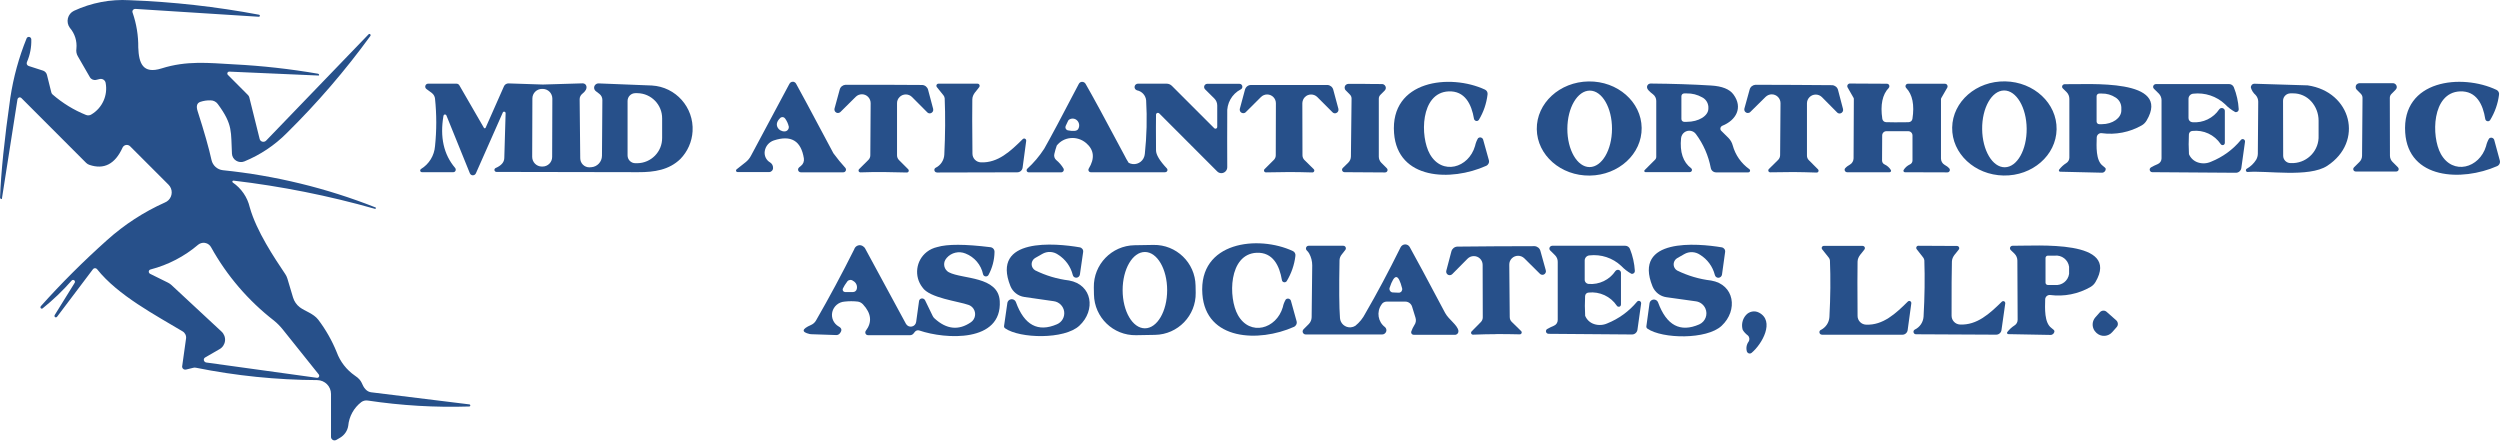 <svg width="358" height="64" viewBox="0 0 358 64" fill="none" xmlns="http://www.w3.org/2000/svg">
<g clip-path="url(#clip0_7264_1986)">
<path d="M5.812 43.884C8.803 40.537 11.991 37.368 15.337 34.378C17.803 32.165 20.597 30.347 23.615 28.997C24.412 28.678 24.797 27.768 24.478 26.972C24.403 26.775 24.281 26.606 24.14 26.456L18.637 20.953C18.375 20.69 17.953 20.681 17.681 20.953C17.625 21.009 17.569 21.084 17.541 21.159C16.472 23.503 14.887 24.319 12.797 23.606C12.628 23.55 12.469 23.456 12.337 23.325L3.066 14.044C2.944 13.912 2.737 13.903 2.606 14.034C2.55 14.081 2.522 14.156 2.503 14.222L0.272 28.462C0.272 28.462 0.244 28.509 0.216 28.509C0.159 28.509 0.103 28.481 0.066 28.434C0.028 28.387 0.009 28.331 0.009 28.275C0.141 24.703 0.628 19.931 1.481 13.978C1.922 11.072 2.7 8.231 3.806 5.503C3.862 5.353 4.022 5.259 4.181 5.287C4.341 5.316 4.462 5.447 4.481 5.616C4.519 6.741 4.303 7.866 3.853 8.897C3.806 9 3.816 9.122 3.853 9.225C3.9 9.328 3.994 9.412 4.106 9.45L6.169 10.116C6.441 10.209 6.647 10.434 6.722 10.716L7.35 13.237C7.378 13.35 7.444 13.453 7.528 13.528C8.953 14.765 10.566 15.759 12.319 16.462C12.581 16.566 12.872 16.537 13.106 16.378C14.653 15.45 15.459 13.659 15.131 11.887C15.075 11.512 14.719 11.25 14.344 11.306C14.325 11.306 14.297 11.306 14.278 11.316L13.781 11.437C13.425 11.522 13.059 11.372 12.872 11.053L11.137 8.044C10.95 7.725 10.884 7.341 10.941 6.975C11.053 5.887 10.716 4.809 10.003 3.984C9.712 3.591 9.609 3.094 9.722 2.625C9.834 2.156 10.153 1.753 10.594 1.547C13.078 0.394 15.816 -0.131 18.544 0.028C24.778 0.262 30.975 0.956 37.106 2.109C37.181 2.128 37.228 2.194 37.218 2.269H37.209C37.2 2.353 37.134 2.409 37.059 2.4L19.387 1.275C19.247 1.275 19.115 1.331 19.031 1.444C18.947 1.556 18.937 1.697 18.994 1.828C19.547 3.431 19.819 5.109 19.8 6.806C19.884 9.028 20.428 10.65 23.137 9.797C26.737 8.662 29.822 9.009 33.525 9.216C37.547 9.422 41.559 9.872 45.534 10.556C45.637 10.575 45.712 10.669 45.693 10.772C45.693 10.772 45.665 10.819 45.647 10.819L32.822 10.256C32.672 10.256 32.55 10.378 32.55 10.528C32.55 10.594 32.578 10.669 32.625 10.716L35.512 13.612C35.606 13.706 35.672 13.819 35.7 13.941L37.181 19.894C37.228 20.09 37.378 20.24 37.565 20.287C37.762 20.334 37.968 20.287 38.109 20.137L52.781 4.912C52.846 4.847 52.959 4.837 53.025 4.912C53.081 4.969 53.09 5.062 53.053 5.128C49.443 10.097 45.431 14.756 41.053 19.069C39.318 20.812 37.256 22.19 34.978 23.119C34.593 23.268 34.162 23.231 33.806 23.006C33.459 22.79 33.234 22.415 33.215 22.003C33.037 18.919 33.412 17.897 31.181 14.887C30.947 14.569 30.572 14.372 30.169 14.372C29.662 14.353 29.165 14.428 28.687 14.587C28.19 14.756 28.069 15.206 28.303 15.928C29.25 18.872 29.915 21.206 30.29 22.922C30.468 23.709 31.125 24.29 31.922 24.375C39.412 25.143 46.762 26.934 53.765 29.7C53.821 29.718 53.849 29.775 53.831 29.831H53.821C53.803 29.897 53.746 29.925 53.69 29.906C47.062 28.022 40.284 26.672 33.44 25.865C33.356 25.856 33.281 25.912 33.272 25.997C33.272 26.053 33.29 26.109 33.337 26.137C34.556 26.972 35.428 28.237 35.765 29.681C36.731 33.131 39.309 36.947 40.856 39.262C40.987 39.459 41.09 39.675 41.156 39.9L41.962 42.6C42.131 43.162 42.468 43.65 42.937 44.006C43.668 44.559 44.878 44.887 45.572 45.778C46.65 47.203 47.54 48.768 48.215 50.428C48.712 51.787 49.621 52.959 50.812 53.784C52.012 54.571 51.703 55.078 52.359 55.762C52.565 55.987 52.846 56.137 53.146 56.175L67.228 57.909C67.293 57.918 67.349 57.974 67.349 58.05C67.349 58.143 67.284 58.209 67.199 58.209C62.334 58.368 57.468 58.078 52.65 57.356C52.331 57.309 52.012 57.384 51.749 57.571C50.671 58.396 49.987 59.634 49.865 60.984C49.753 61.696 49.321 62.315 48.703 62.681L48.159 62.999C47.915 63.14 47.606 63.056 47.465 62.812C47.418 62.737 47.4 62.643 47.4 62.559V56.418C47.4 55.331 46.528 54.45 45.44 54.431C39.6 54.403 33.778 53.812 28.059 52.659C27.928 52.631 27.797 52.631 27.675 52.668L26.634 52.921C26.39 52.978 26.147 52.837 26.09 52.593C26.081 52.537 26.072 52.481 26.09 52.425L26.643 48.468C26.7 48.065 26.503 47.662 26.156 47.456C22.294 45.14 16.894 42.309 13.903 38.55C13.828 38.456 13.725 38.4 13.603 38.4C13.491 38.4 13.378 38.456 13.312 38.55L8.175 45.356C8.1 45.45 7.978 45.468 7.875 45.412C7.791 45.337 7.781 45.206 7.837 45.112L10.706 40.481C10.772 40.35 10.725 40.181 10.594 40.115C10.491 40.068 10.369 40.078 10.284 40.153C9 41.615 7.603 42.956 6.084 44.175C5.991 44.231 5.869 44.193 5.812 44.1C5.775 44.034 5.784 43.95 5.831 43.884H5.812ZM45.393 54.103C45.553 54.121 45.693 54.009 45.712 53.849C45.712 53.775 45.703 53.7 45.656 53.634L40.481 47.165C40.115 46.706 39.693 46.284 39.234 45.909C35.559 43.059 32.493 39.487 30.234 35.418C29.915 34.818 29.175 34.593 28.575 34.912C28.509 34.95 28.444 34.987 28.387 35.034C26.409 36.722 24.075 37.931 21.562 38.587C21.384 38.625 21.272 38.793 21.309 38.971C21.328 39.075 21.394 39.159 21.487 39.206L24.065 40.481C24.234 40.565 24.393 40.678 24.534 40.8L31.725 47.484C32.09 47.822 32.278 48.318 32.222 48.815C32.165 49.312 31.875 49.753 31.444 49.996L29.381 51.187C29.24 51.262 29.156 51.431 29.194 51.59C29.231 51.749 29.362 51.881 29.522 51.909L45.393 54.103Z" fill="#27508A"/>
<path d="M120.758 24.675H114.674C114.458 24.675 114.28 24.497 114.28 24.281C114.28 24.159 114.336 24.047 114.43 23.972L114.693 23.756C115.021 23.503 115.18 23.09 115.115 22.678C114.711 20.156 113.277 19.303 110.812 20.109C110.137 20.334 109.64 20.906 109.518 21.609C109.396 22.275 109.715 22.95 110.305 23.278C110.558 23.447 110.708 23.728 110.699 24.028C110.727 24.337 110.493 24.609 110.183 24.637C110.165 24.637 110.155 24.637 110.137 24.637H105.618C105.496 24.637 105.402 24.544 105.393 24.431C105.393 24.365 105.421 24.3 105.477 24.253L106.78 23.222C107.099 22.968 107.362 22.65 107.549 22.284L113.052 11.991C113.193 11.728 113.512 11.625 113.774 11.765C113.868 11.812 113.943 11.887 113.99 11.972C114.336 12.572 116.127 15.9 119.343 21.947C119.886 22.687 120.458 23.39 121.077 24.065C121.199 24.234 121.161 24.478 120.993 24.6C120.927 24.647 120.843 24.675 120.758 24.675ZM112.949 18.112C112.855 17.7 112.677 17.316 112.433 16.978C112.293 16.762 112.012 16.706 111.796 16.837C111.768 16.856 111.74 16.875 111.721 16.903C111.252 17.362 111.13 17.803 111.346 18.234C111.543 18.609 111.937 18.834 112.358 18.816C112.687 18.816 112.958 18.544 112.958 18.206C112.958 18.169 112.958 18.14 112.958 18.103L112.949 18.112Z" fill="#27508A"/>
<path d="M166.855 24.665H156.196C156.008 24.665 155.858 24.515 155.858 24.328C155.858 24.262 155.877 24.197 155.905 24.15C156.805 22.678 156.674 21.45 155.521 20.475C154.911 19.959 154.114 19.697 153.317 19.772C152.53 19.837 151.817 20.222 151.33 20.84C151.189 21.234 151.077 21.637 150.983 22.04C150.899 22.359 151.002 22.697 151.246 22.912C151.667 23.259 152.033 23.681 152.305 24.15C152.389 24.328 152.314 24.553 152.136 24.637C152.089 24.665 152.033 24.675 151.977 24.675H147.299C147.186 24.675 147.083 24.609 147.036 24.506C146.989 24.403 147.008 24.281 147.083 24.187C148.021 23.334 148.846 22.359 149.53 21.3C150.449 19.687 152.099 16.594 154.489 12.009C154.583 11.831 154.761 11.719 154.958 11.719C155.155 11.719 155.342 11.822 155.446 11.991C156.383 13.612 158.239 17.015 161.005 22.219C161.183 22.594 161.399 22.959 161.624 23.315C162.392 23.728 163.349 23.437 163.752 22.669C163.855 22.472 163.92 22.256 163.939 22.04C164.211 19.491 164.277 16.922 164.127 14.362C164.052 13.65 163.527 13.078 162.824 12.937C162.561 12.862 162.411 12.591 162.486 12.337C162.542 12.131 162.739 11.981 162.955 11.981H167.052C167.342 11.981 167.614 12.094 167.82 12.3L173.877 18.356C173.98 18.459 174.139 18.45 174.233 18.356C174.28 18.309 174.308 18.244 174.308 18.169V15.103C174.308 14.737 174.167 14.39 173.914 14.128L172.555 12.778C172.377 12.6 172.386 12.3 172.564 12.131C172.649 12.047 172.761 12 172.883 12H177.495C177.73 12 177.917 12.197 177.908 12.431C177.908 12.591 177.814 12.731 177.683 12.797C176.398 13.453 175.639 14.822 175.742 16.256C175.733 18.909 175.723 21.478 175.742 23.944C175.742 24.412 175.367 24.787 174.908 24.797C174.683 24.797 174.458 24.712 174.299 24.544L166.002 16.237C165.889 16.134 165.72 16.134 165.617 16.237C165.57 16.284 165.542 16.35 165.542 16.416C165.524 17.212 165.524 18.909 165.542 21.525C165.542 22.162 166.067 23.025 167.099 24.122C167.22 24.253 167.211 24.45 167.08 24.572C167.024 24.628 166.949 24.656 166.864 24.656L166.855 24.665ZM154.386 18.497C154.639 18.094 154.574 17.569 154.236 17.241C153.899 16.912 153.374 16.894 153.017 17.194C152.999 17.203 152.858 17.484 152.605 18.037C152.502 18.262 152.605 18.534 152.83 18.637C152.858 18.656 152.896 18.666 152.924 18.666C153.721 18.825 154.208 18.769 154.386 18.497Z" fill="#27508A"/>
<path d="M211.77 17.166C211.648 17.344 211.414 17.381 211.236 17.259C211.151 17.203 211.095 17.109 211.076 17.015C210.729 14.925 209.773 12.975 207.42 13.087C203.379 13.294 203.342 19.584 204.758 22.069C206.501 25.143 210.308 24.075 211.226 20.906C211.311 20.512 211.451 20.137 211.658 19.791C211.845 19.622 212.126 19.64 212.295 19.828C212.342 19.875 212.37 19.941 212.389 20.006L213.204 22.931C213.298 23.259 213.139 23.606 212.82 23.747C207.795 26.006 200.136 25.762 199.63 19.069C199.048 11.475 207.664 10.509 212.651 12.834C212.914 12.956 213.064 13.237 213.017 13.528C212.867 14.812 212.445 16.059 211.77 17.166Z" fill="#27508A"/>
<path d="M71.999 16.116L68.146 24.825C68.043 25.059 67.762 25.172 67.528 25.069C67.415 25.022 67.331 24.928 67.284 24.815L63.928 16.537C63.89 16.444 63.796 16.387 63.693 16.397C63.599 16.397 63.524 16.481 63.506 16.575C62.981 19.631 63.534 22.125 65.174 24.047C65.268 24.159 65.287 24.319 65.231 24.45C65.174 24.581 65.043 24.665 64.893 24.656H60.421C60.29 24.656 60.168 24.562 60.168 24.422C60.168 24.337 60.206 24.253 60.281 24.206C61.443 23.503 62.193 22.275 62.296 20.925C62.531 18.666 62.531 16.397 62.296 14.137C62.268 13.819 62.099 13.519 61.846 13.322L61.059 12.741C60.871 12.6 60.834 12.337 60.974 12.15C61.05 12.047 61.181 11.981 61.312 11.981H65.362C65.54 11.981 65.699 12.075 65.784 12.225L69.299 18.309C69.346 18.375 69.431 18.394 69.496 18.347C69.515 18.328 69.534 18.309 69.543 18.291L72.168 12.356C72.281 12.094 72.552 11.934 72.834 11.944L77.671 12.103H77.802L83.446 11.934C83.699 11.934 83.915 12.094 83.971 12.337C84.055 12.694 83.859 13.059 83.38 13.434C83.146 13.622 83.005 13.903 83.005 14.203L83.09 22.659C83.09 23.381 83.68 23.972 84.412 23.962C84.487 23.962 84.562 23.962 84.637 23.944H84.684C85.537 23.878 86.193 23.165 86.202 22.312L86.259 14.316C86.259 13.969 86.099 13.64 85.818 13.434L85.331 13.059C85.059 12.853 84.993 12.469 85.199 12.197C85.321 12.028 85.527 11.934 85.734 11.944C86.409 11.981 88.949 12.084 93.346 12.244C96.768 12.441 99.374 15.375 99.177 18.797C99.093 20.287 98.465 21.703 97.424 22.772C95.812 24.328 93.721 24.665 91.387 24.656C78.234 24.637 71.465 24.628 71.099 24.619C70.94 24.619 70.809 24.497 70.799 24.337C70.799 24.215 70.874 24.103 70.987 24.056C71.784 23.709 72.196 23.24 72.215 22.64C72.346 18.487 72.412 16.34 72.403 16.2C72.403 16.097 72.328 16.012 72.224 15.994C72.131 15.975 72.028 16.022 71.999 16.116ZM79.096 14.119C79.096 13.359 78.487 12.741 77.727 12.731H77.615C76.856 12.731 76.237 13.341 76.237 14.1L76.209 22.462C76.209 23.222 76.818 23.84 77.577 23.85H77.69C78.449 23.85 79.068 23.24 79.068 22.481L79.096 14.119ZM89.868 14.456V22.256C89.868 22.875 90.365 23.372 90.984 23.372H91.274C93.252 23.343 94.837 21.722 94.818 19.744V16.969C94.837 14.991 93.252 13.369 91.274 13.341H90.984C90.365 13.341 89.868 13.837 89.868 14.456Z" fill="#27508A"/>
<path d="M134.155 24.694C133.958 24.694 133.799 24.534 133.799 24.337C133.799 24.206 133.864 24.093 133.977 24.028C134.699 23.681 135.177 22.959 135.224 22.162C135.364 19.294 135.383 16.603 135.28 14.091C135.271 13.931 135.205 13.781 135.111 13.659L134.155 12.469C134.052 12.337 134.071 12.15 134.202 12.047C134.258 12 134.324 11.981 134.389 11.981H139.949C140.127 11.962 140.277 12.094 140.286 12.272C140.286 12.337 140.268 12.412 140.23 12.469C139.864 13.012 139.255 13.453 139.236 14.222C139.208 15.544 139.218 18.131 139.255 22.003C139.255 22.678 139.789 23.222 140.464 23.25C142.911 23.353 144.711 21.647 146.455 19.922C146.567 19.809 146.755 19.8 146.867 19.922C146.933 19.987 146.971 20.081 146.952 20.175L146.436 24.018C146.38 24.393 146.061 24.675 145.677 24.675L134.155 24.703V24.694Z" fill="#27508A"/>
<path d="M195.505 12.019C196.892 12.019 197.698 12.028 197.923 12.037C198.223 12.047 198.458 12.3 198.448 12.6C198.448 12.741 198.383 12.872 198.289 12.966L197.67 13.584C197.52 13.734 197.445 13.931 197.445 14.137V22.425C197.445 22.762 197.576 23.081 197.811 23.315L198.589 24.093C198.73 24.225 198.739 24.44 198.608 24.581C198.542 24.656 198.439 24.694 198.336 24.694L195.439 24.675L192.533 24.656C192.345 24.656 192.186 24.506 192.176 24.319C192.176 24.225 192.214 24.122 192.289 24.056L193.076 23.287C193.311 23.053 193.451 22.734 193.451 22.406L193.545 14.119C193.545 13.912 193.47 13.706 193.32 13.556L192.711 12.937C192.495 12.722 192.495 12.384 192.711 12.169C192.814 12.066 192.945 12.009 193.086 12.009H195.505V12.019Z" fill="#27508A"/>
<path d="M235.085 18.309C235.132 22.031 231.804 25.087 227.661 25.143C223.517 25.2 220.114 22.219 220.067 18.497C220.02 14.775 223.348 11.719 227.492 11.662C231.635 11.606 235.039 14.587 235.085 18.309ZM227.661 12.975C225.898 12.975 224.454 15.412 224.445 18.441C224.436 21.469 225.861 23.925 227.623 23.925C229.386 23.925 230.829 21.487 230.839 18.459C230.848 15.431 229.423 12.975 227.661 12.975Z" fill="#27508A"/>
<path d="M246.485 18.731L247.517 19.753C247.807 20.053 248.023 20.419 248.126 20.822C248.501 22.2 249.345 23.4 250.507 24.225C250.62 24.309 250.648 24.459 250.563 24.581C250.517 24.647 250.442 24.684 250.357 24.684H245.745C245.37 24.684 245.051 24.422 244.985 24.056C244.648 22.294 243.926 20.634 242.857 19.2C242.473 18.675 241.732 18.562 241.207 18.947C240.935 19.144 240.767 19.453 240.729 19.781C240.532 21.778 241.01 23.222 242.173 24.093C242.304 24.197 242.332 24.393 242.229 24.525C242.173 24.6 242.079 24.647 241.985 24.647H235.629C235.535 24.647 235.46 24.572 235.46 24.478C235.46 24.44 235.479 24.403 235.507 24.365L236.998 22.875C237.11 22.772 237.176 22.622 237.176 22.462V14.437C237.176 14.072 236.998 13.725 236.707 13.5C236.192 13.116 235.91 12.806 235.864 12.591C235.798 12.319 235.957 12.047 236.229 11.981C236.267 11.972 236.314 11.962 236.36 11.962C239.557 11.991 242.435 12.084 245.004 12.244C246.607 12.337 247.685 12.769 248.238 13.537C249.626 15.431 248.595 17.222 246.635 18.009C246.41 18.103 246.298 18.356 246.382 18.581C246.401 18.637 246.438 18.684 246.485 18.731ZM240.776 13.781V17.044C240.776 17.269 240.954 17.447 241.179 17.447H241.545C243.251 17.447 244.639 16.594 244.639 15.553V15.272C244.592 14.7 244.254 14.184 243.738 13.931C243.073 13.556 242.314 13.359 241.545 13.378H241.179C240.954 13.378 240.776 13.556 240.776 13.781Z" fill="#27508A"/>
<path d="M271.704 17.512C272.538 17.512 273.082 17.512 273.335 17.494C273.598 17.484 273.813 17.287 273.86 17.025C274.169 15.019 273.869 13.537 272.96 12.591C272.829 12.45 272.829 12.225 272.979 12.084C273.044 12.019 273.138 11.991 273.223 11.991H278.519C278.726 11.991 278.894 12.159 278.894 12.366C278.894 12.431 278.876 12.497 278.848 12.553L277.994 14.034C277.994 14.034 277.948 14.128 277.948 14.184V22.697C277.948 23.062 278.135 23.409 278.454 23.597C278.726 23.737 278.969 23.925 279.166 24.15C279.269 24.309 279.223 24.525 279.063 24.628C279.007 24.665 278.941 24.684 278.866 24.684L272.782 24.665C272.707 24.665 272.632 24.619 272.594 24.553C272.557 24.487 272.557 24.403 272.604 24.337C272.81 24 273.119 23.728 273.476 23.559C273.71 23.465 273.869 23.24 273.869 22.987V19.397C273.869 19.059 273.598 18.787 273.26 18.787C273.101 18.787 272.576 18.787 271.695 18.787H270.129C269.791 18.787 269.529 19.059 269.529 19.397L269.51 22.987C269.51 23.24 269.66 23.465 269.895 23.559C270.251 23.728 270.56 24 270.766 24.337C270.813 24.403 270.813 24.487 270.776 24.553C270.738 24.619 270.663 24.665 270.588 24.665H264.504C264.316 24.665 264.157 24.506 264.148 24.319C264.148 24.253 264.166 24.178 264.204 24.122C264.401 23.897 264.645 23.709 264.916 23.569C265.235 23.381 265.423 23.044 265.432 22.678L265.47 14.165C265.47 14.109 265.46 14.062 265.432 14.015L264.579 12.525C264.476 12.347 264.532 12.112 264.72 12.009C264.776 11.972 264.851 11.953 264.916 11.962L270.213 11.991C270.41 11.991 270.57 12.159 270.56 12.356C270.56 12.441 270.523 12.525 270.466 12.591C269.557 13.537 269.248 15.019 269.548 17.025C269.595 17.287 269.81 17.484 270.073 17.494C270.316 17.503 270.86 17.512 271.695 17.522L271.704 17.512Z" fill="#27508A"/>
<path d="M279.551 18.262C279.616 14.54 283.019 11.578 287.144 11.653C291.269 11.728 294.569 14.803 294.504 18.525C294.438 22.247 291.035 25.209 286.91 25.134C282.785 25.059 279.485 21.984 279.551 18.262ZM286.976 12.956C285.213 12.975 283.816 15.45 283.844 18.487C283.873 21.525 285.326 23.972 287.088 23.953C288.851 23.934 290.247 21.459 290.219 18.422C290.191 15.384 288.738 12.937 286.976 12.956Z" fill="#27508A"/>
<path d="M300.991 24.731L295.019 24.59C294.916 24.59 294.832 24.506 294.832 24.403C294.832 24.365 294.841 24.319 294.869 24.29C295.151 23.925 295.488 23.606 295.882 23.362C296.163 23.194 296.332 22.893 296.332 22.565V14.156C296.332 13.79 296.191 13.444 295.929 13.181L295.394 12.656C295.291 12.562 295.263 12.403 295.319 12.281C295.376 12.15 295.507 12.066 295.647 12.056C299.097 12.112 311.013 11.175 307.394 17.259C307.225 17.55 306.991 17.784 306.7 17.953C304.957 18.947 302.932 19.34 300.944 19.069C300.766 19.05 300.597 19.106 300.466 19.228C300.335 19.34 300.26 19.509 300.25 19.678C300.213 20.944 300.101 22.987 301.113 23.737C301.394 23.944 301.535 24.093 301.544 24.187C301.544 24.478 301.319 24.722 301.019 24.731C301.01 24.731 301 24.731 300.991 24.731ZM300.232 13.781V17.4C300.232 17.616 300.401 17.784 300.616 17.784H300.972C302.519 17.784 303.775 16.903 303.775 15.816V15.366C303.747 14.794 303.438 14.269 302.96 13.969C302.369 13.584 301.685 13.378 300.972 13.397H300.616C300.401 13.397 300.232 13.566 300.232 13.781Z" fill="#27508A"/>
<path d="M307.985 23.99C308.313 23.803 308.65 23.634 308.997 23.494C309.325 23.353 309.532 23.034 309.532 22.678V14.344C309.532 13.997 309.391 13.659 309.147 13.406L308.444 12.712C308.285 12.562 308.285 12.309 308.444 12.159C308.519 12.084 308.622 12.037 308.735 12.037H319.207C319.497 12.037 319.769 12.216 319.882 12.487C320.285 13.491 320.519 14.55 320.585 15.628C320.603 15.853 320.435 16.041 320.21 16.059C320.172 16.059 320.125 16.059 320.088 16.05C319.544 15.75 319.047 15.366 318.616 14.915C317.397 13.772 315.738 13.228 314.078 13.415C313.694 13.444 313.394 13.762 313.394 14.147V16.912C313.394 17.222 313.628 17.475 313.938 17.503C315.466 17.634 316.947 16.922 317.8 15.647C317.941 15.45 318.222 15.403 318.419 15.553C318.541 15.637 318.607 15.778 318.597 15.919V20.456C318.597 20.634 318.466 20.784 318.288 20.784C318.175 20.784 318.063 20.728 318.007 20.634C317.107 19.294 315.55 18.572 313.947 18.75C313.675 18.759 313.46 18.984 313.45 19.256C313.403 20.194 313.403 21.14 313.46 22.078C313.694 22.64 314.163 23.072 314.735 23.259C315.353 23.465 316.028 23.428 316.628 23.156C318.288 22.49 319.76 21.422 320.894 20.044C320.988 19.922 321.147 19.884 321.278 19.941C321.419 19.997 321.503 20.147 321.485 20.297L320.96 24.056C320.903 24.45 320.575 24.74 320.182 24.74L308.2 24.656C307.994 24.656 307.835 24.487 307.835 24.29C307.835 24.169 307.891 24.065 307.994 23.99H307.985Z" fill="#27508A"/>
<path d="M321.878 24.628C321.766 24.637 321.663 24.572 321.625 24.468C321.588 24.356 321.625 24.234 321.728 24.169C322.282 23.859 322.741 23.419 323.078 22.884C323.228 22.622 323.313 22.331 323.322 22.031L323.378 14.559C323.378 14.203 323.238 13.856 322.994 13.594C322.675 13.322 322.45 12.966 322.328 12.562C322.31 12.412 322.357 12.272 322.45 12.159C322.553 12.047 322.694 11.991 322.844 11.991C327.916 12.14 330.456 12.216 330.466 12.225C336.719 13.144 338.556 20.278 333.26 23.747C330.625 25.462 324.578 24.393 321.878 24.628ZM326.932 14.428L326.95 22.303C326.95 22.884 327.419 23.353 328 23.353C328 23.353 328 23.353 328.01 23.353H328.441C330.513 23.24 332.116 21.487 332.022 19.416V17.278C332.022 16.256 331.647 15.262 330.953 14.503C330.297 13.781 329.369 13.369 328.403 13.369H327.972C327.4 13.387 326.932 13.856 326.932 14.428Z" fill="#27508A"/>
<path d="M340.244 24.562H337.338C337.15 24.562 336.991 24.412 336.981 24.225C336.981 24.131 337.019 24.028 337.094 23.962L337.881 23.184C338.116 22.95 338.247 22.631 338.247 22.303L338.313 14.015C338.313 13.809 338.238 13.612 338.097 13.462L337.478 12.834C337.272 12.619 337.281 12.272 337.497 12.066C337.6 11.972 337.722 11.915 337.863 11.915C338.078 11.915 338.885 11.915 340.272 11.915C341.66 11.915 342.466 11.915 342.691 11.915C342.991 11.925 343.225 12.178 343.216 12.478C343.216 12.619 343.15 12.75 343.056 12.844L342.447 13.462C342.297 13.612 342.222 13.809 342.222 14.015L342.241 22.303C342.241 22.64 342.381 22.959 342.616 23.194L343.394 23.972C343.525 24.112 343.525 24.328 343.394 24.459C343.328 24.525 343.234 24.562 343.141 24.562H340.244Z" fill="#27508A"/>
<path d="M356.584 17.203C356.462 17.381 356.219 17.419 356.05 17.297C355.966 17.241 355.909 17.147 355.891 17.044C355.563 14.953 354.625 12.994 352.272 13.087C348.222 13.256 348.138 19.547 349.525 22.04C351.241 25.134 355.056 24.093 356.003 20.934C356.088 20.54 356.238 20.165 356.444 19.828C356.631 19.659 356.913 19.678 357.081 19.866C357.128 19.912 357.156 19.978 357.175 20.044L357.972 22.978C358.066 23.306 357.897 23.662 357.578 23.794C352.534 26.006 344.875 25.697 344.425 18.994C343.91 11.4 352.534 10.509 357.503 12.872C357.766 13.003 357.916 13.284 357.859 13.575C357.7 14.859 357.259 16.097 356.584 17.203Z" fill="#27508A"/>
<path d="M126.571 12.14C130.143 12.15 131.971 12.159 132.074 12.169C132.468 12.197 132.796 12.469 132.899 12.844L133.63 15.6C133.696 15.872 133.536 16.144 133.264 16.219C133.096 16.265 132.908 16.219 132.786 16.087L130.602 13.894C130.114 13.406 129.318 13.397 128.821 13.894C128.586 14.128 128.446 14.456 128.455 14.784V22.247C128.455 22.5 128.558 22.744 128.736 22.922L130.058 24.244C130.161 24.356 130.161 24.525 130.058 24.628C130.011 24.675 129.936 24.703 129.871 24.703C128.605 24.665 127.489 24.647 126.543 24.637C125.596 24.628 124.48 24.637 123.205 24.684C123.055 24.684 122.933 24.553 122.943 24.403C122.943 24.337 122.971 24.272 123.018 24.225L124.349 22.903C124.527 22.725 124.63 22.49 124.63 22.237L124.677 14.775C124.677 14.081 124.133 13.509 123.44 13.5C123.102 13.5 122.783 13.622 122.54 13.866L120.336 16.05C120.13 16.237 119.811 16.228 119.624 16.022C119.511 15.9 119.465 15.722 119.502 15.553L120.252 12.806C120.355 12.431 120.693 12.169 121.077 12.14C121.18 12.131 123.008 12.131 126.58 12.14H126.571Z" fill="#27508A"/>
<path d="M184.602 24.637C183.645 24.637 182.539 24.656 181.273 24.684C181.123 24.684 181.002 24.562 181.002 24.412C181.002 24.347 181.03 24.272 181.077 24.225L182.398 22.912C182.586 22.734 182.689 22.49 182.689 22.237L182.708 14.784C182.708 14.091 182.145 13.528 181.452 13.528C181.123 13.528 180.805 13.659 180.57 13.894L178.386 16.069C178.189 16.265 177.861 16.256 177.673 16.059C177.552 15.937 177.505 15.75 177.542 15.581L178.283 12.834C178.386 12.459 178.714 12.187 179.108 12.169C179.202 12.169 181.03 12.169 184.602 12.169C188.173 12.169 190.001 12.169 190.105 12.169C190.489 12.197 190.817 12.459 190.92 12.834L191.661 15.591C191.726 15.862 191.567 16.134 191.295 16.209C191.126 16.256 190.939 16.209 190.817 16.078L188.633 13.894C188.136 13.406 187.339 13.415 186.861 13.903C186.627 14.137 186.505 14.456 186.495 14.784L186.514 22.237C186.514 22.49 186.617 22.734 186.795 22.912L188.126 24.225C188.239 24.328 188.239 24.497 188.136 24.609C188.08 24.665 188.005 24.694 187.93 24.694C186.664 24.656 185.548 24.637 184.602 24.637Z" fill="#27508A"/>
<path d="M256.816 24.637C255.87 24.637 254.754 24.647 253.488 24.675C253.338 24.675 253.217 24.553 253.217 24.403C253.217 24.337 253.245 24.262 253.292 24.215L254.623 22.903C254.801 22.725 254.904 22.49 254.913 22.237L254.97 14.775C254.97 14.081 254.417 13.519 253.723 13.509C253.395 13.509 253.076 13.64 252.832 13.875L250.638 16.041C250.442 16.237 250.113 16.228 249.926 16.031C249.804 15.909 249.757 15.722 249.795 15.553L250.554 12.806C250.657 12.431 250.995 12.169 251.379 12.14C251.482 12.14 253.31 12.14 256.882 12.159C260.454 12.178 262.282 12.187 262.376 12.197C262.76 12.225 263.098 12.487 263.201 12.862L263.923 15.619C263.988 15.89 263.829 16.162 263.557 16.237C263.388 16.284 263.201 16.237 263.079 16.106L260.904 13.912C260.416 13.425 259.62 13.415 259.123 13.912C258.888 14.147 258.757 14.466 258.757 14.794V22.256C258.748 22.509 258.841 22.753 259.02 22.931L260.341 24.253C260.445 24.365 260.445 24.534 260.341 24.637C260.295 24.684 260.22 24.712 260.154 24.712C258.888 24.665 257.782 24.647 256.826 24.637H256.816Z" fill="#27508A"/>
<path d="M119.774 47.981L116.146 47.859C116.08 47.859 116.005 47.85 115.94 47.831C114.74 47.55 114.805 47.118 116.136 46.537C116.436 46.406 116.69 46.181 116.849 45.9C118.743 42.609 120.571 39.206 122.324 35.7C122.455 35.268 122.915 35.015 123.346 35.147C123.449 35.175 123.552 35.231 123.636 35.306C123.74 35.372 123.824 35.465 123.88 35.568L129.73 46.368C129.899 46.668 130.227 46.828 130.564 46.762C130.893 46.706 131.146 46.434 131.193 46.106L131.605 43.125C131.624 42.928 131.783 42.768 131.98 42.74C132.177 42.712 132.374 42.815 132.468 42.993L133.564 45.253C133.63 45.384 133.714 45.506 133.827 45.6C135.543 47.175 137.286 47.353 139.039 46.143C139.677 45.703 139.827 44.822 139.386 44.184C139.218 43.95 138.983 43.762 138.711 43.668C137.258 43.143 133.077 42.675 132.093 41.156C130.864 39.581 131.146 37.303 132.721 36.075C133.152 35.737 133.668 35.503 134.202 35.381C135.655 34.94 138.205 34.95 141.843 35.4C142.189 35.447 142.433 35.747 142.414 36.093C142.396 37.246 142.096 38.381 141.543 39.393C141.449 39.534 141.28 39.609 141.111 39.581C140.943 39.553 140.811 39.431 140.774 39.272C140.493 37.922 139.536 36.797 138.252 36.3C137.314 35.915 136.236 36.168 135.571 36.928L135.524 36.993C135.055 37.528 135.102 38.343 135.636 38.822C135.721 38.897 135.805 38.953 135.899 39C137.802 39.993 142.958 39.525 143.164 43.106C143.511 49.078 135.393 48.609 131.643 47.325C131.408 47.25 131.155 47.325 131.005 47.522L130.836 47.737C130.714 47.897 130.527 48 130.321 48H124.293C124.077 48 123.899 47.812 123.908 47.596C123.908 47.512 123.936 47.437 123.983 47.371C124.911 46.143 124.78 44.878 123.58 43.584C123.383 43.378 123.14 43.237 122.858 43.19C122.221 43.115 121.565 43.115 120.927 43.19C120.083 43.256 119.38 43.856 119.183 44.681C118.996 45.496 119.371 46.34 120.102 46.753C120.571 47.006 120.608 47.343 120.224 47.784C120.111 47.906 119.943 47.981 119.774 47.981ZM121.021 41.822H122.146C122.408 41.822 122.633 41.643 122.69 41.39C122.811 40.922 122.586 40.434 122.155 40.218C121.911 40.012 121.546 40.05 121.34 40.293C121.321 40.322 121.302 40.35 121.283 40.378C121.058 40.668 120.861 40.987 120.702 41.315C120.618 41.493 120.702 41.709 120.871 41.784C120.918 41.803 120.965 41.812 121.021 41.822Z" fill="#27508A"/>
<path d="M154.639 39.328C154.592 39.572 154.386 39.759 154.133 39.768C153.88 39.778 153.664 39.609 153.617 39.365C153.317 38.156 152.558 37.115 151.508 36.459C150.833 35.99 149.952 35.953 149.249 36.365L148.246 36.937C147.749 37.228 147.589 37.856 147.871 38.343C147.955 38.493 148.077 38.615 148.227 38.709C149.755 39.468 151.396 39.956 153.083 40.162C156.43 40.753 156.945 44.437 154.564 46.64C152.427 48.637 146.042 48.487 143.933 47.015C143.821 46.94 143.755 46.8 143.783 46.668L144.252 43.397C144.299 43.05 144.627 42.806 144.974 42.853C145.208 42.89 145.396 43.04 145.48 43.265C146.671 46.556 148.63 47.615 151.358 46.434C152.071 46.134 152.492 45.393 152.389 44.625C152.286 43.856 151.686 43.246 150.917 43.134L146.68 42.525C145.789 42.393 145.03 41.803 144.692 40.968C141.88 33.956 151.152 34.818 154.621 35.418C154.939 35.475 155.155 35.765 155.108 36.084L154.639 39.328Z" fill="#27508A"/>
<path d="M171.224 41.925C171.28 45.197 168.674 47.897 165.402 47.953L162.683 48C159.411 48.056 156.711 45.45 156.655 42.178L156.636 41.147C156.58 37.875 159.186 35.175 162.458 35.118L165.177 35.072C168.449 35.015 171.149 37.621 171.205 40.893L171.224 41.925ZM163.949 36.084C162.186 36.084 160.761 38.531 160.761 41.55C160.761 44.568 162.186 47.015 163.949 47.015C165.711 47.015 167.136 44.568 167.136 41.55C167.136 38.531 165.711 36.084 163.949 36.084Z" fill="#27508A"/>
<path d="M184.255 40.265C184.161 40.387 184.002 40.453 183.852 40.415C183.702 40.378 183.589 40.256 183.57 40.106C183.223 38.034 182.277 36.093 179.942 36.197C175.92 36.393 175.873 42.647 177.27 45.121C178.995 48.187 182.783 47.128 183.702 43.978C183.777 43.584 183.927 43.209 184.133 42.871C184.32 42.703 184.602 42.721 184.77 42.909C184.817 42.956 184.845 43.022 184.864 43.087L185.67 45.993C185.764 46.322 185.605 46.668 185.286 46.809C180.289 49.04 172.667 48.787 172.18 42.121C171.617 34.575 180.186 33.637 185.145 35.953C185.408 36.075 185.548 36.365 185.502 36.647C185.352 37.931 184.92 39.159 184.255 40.265Z" fill="#27508A"/>
<path d="M202.105 47.447C202.217 47.137 202.358 46.837 202.536 46.556C202.751 46.256 202.817 45.871 202.705 45.515L202.208 43.903C202.076 43.481 201.683 43.19 201.242 43.19H198.57C198.251 43.19 197.961 43.359 197.811 43.64C197.098 44.672 197.323 46.087 198.326 46.837C198.514 46.996 198.589 47.268 198.495 47.503C198.401 47.737 198.176 47.897 197.923 47.897H186.973C186.739 47.897 186.542 47.709 186.533 47.475C186.533 47.353 186.58 47.24 186.664 47.156L187.433 46.387C187.677 46.134 187.817 45.797 187.827 45.44L187.911 38.006C187.911 37.406 187.761 36.815 187.47 36.29C187.377 36.131 187.264 35.99 187.133 35.868C187.02 35.756 186.983 35.587 187.039 35.437C187.095 35.287 187.236 35.193 187.395 35.193H192.364C192.57 35.193 192.73 35.353 192.73 35.559C192.73 35.643 192.701 35.718 192.655 35.784C192.551 35.925 192.373 36.14 192.139 36.44C191.942 36.675 191.83 36.965 191.82 37.265C191.745 41.203 191.764 43.968 191.886 45.553C191.942 46.34 192.636 46.931 193.423 46.875C193.658 46.856 193.883 46.781 194.08 46.659C194.68 46.181 195.167 45.572 195.514 44.887C197.192 42 198.87 38.84 200.567 35.409C200.689 35.165 200.942 35.006 201.214 34.997C201.486 34.997 201.739 35.137 201.87 35.372C202.667 36.797 204.364 39.947 206.942 44.812C207.458 45.768 208.695 46.518 208.845 47.353C208.892 47.634 208.704 47.897 208.423 47.943C208.395 47.943 208.367 47.943 208.339 47.943H202.442C202.236 47.943 202.076 47.784 202.076 47.578C202.076 47.531 202.086 47.484 202.105 47.437V47.447ZM199.855 41.897L200.38 41.915C200.52 41.887 200.642 41.812 200.717 41.69C200.792 41.568 200.82 41.428 200.783 41.287C200.511 40.228 200.239 39.684 199.948 39.675C199.658 39.665 199.339 40.172 198.992 41.212C198.945 41.343 198.964 41.493 199.03 41.615C199.095 41.737 199.208 41.831 199.339 41.868L199.855 41.897Z" fill="#27508A"/>
<path d="M221.726 47.793C221.52 47.793 221.37 47.615 221.379 47.409C221.379 47.297 221.436 47.203 221.52 47.137C221.848 46.95 222.186 46.781 222.532 46.64C222.861 46.5 223.067 46.181 223.067 45.825V37.5C223.076 37.153 222.936 36.815 222.692 36.562L221.989 35.868C221.829 35.718 221.829 35.465 221.989 35.315C222.064 35.24 222.167 35.193 222.279 35.193H232.742C233.032 35.193 233.295 35.372 233.407 35.643C233.81 36.647 234.045 37.706 234.11 38.784C234.129 39.009 233.96 39.197 233.735 39.215C233.698 39.215 233.651 39.215 233.614 39.206C233.07 38.906 232.582 38.522 232.151 38.072C230.932 36.928 229.273 36.384 227.614 36.572C227.229 36.6 226.929 36.918 226.929 37.303V40.068C226.929 40.378 227.164 40.631 227.473 40.659C229.001 40.79 230.482 40.078 231.335 38.803C231.485 38.615 231.767 38.578 231.954 38.728C232.057 38.812 232.123 38.943 232.123 39.075V43.603C232.123 43.781 231.992 43.931 231.814 43.931C231.701 43.931 231.589 43.875 231.532 43.781C230.642 42.45 229.076 41.718 227.482 41.897C227.211 41.906 226.995 42.131 226.986 42.403C226.939 43.34 226.939 44.287 226.995 45.225C227.229 45.787 227.689 46.218 228.27 46.406C228.889 46.612 229.564 46.575 230.154 46.312C231.814 45.647 233.276 44.578 234.42 43.209C234.514 43.087 234.673 43.05 234.804 43.106C234.945 43.162 235.029 43.312 235.01 43.462L234.485 47.212C234.429 47.606 234.101 47.897 233.707 47.897L221.736 47.803L221.726 47.793Z" fill="#27508A"/>
<path d="M246.588 39.328C246.551 39.572 246.345 39.759 246.092 39.778C245.838 39.787 245.623 39.618 245.567 39.375C245.257 38.165 244.498 37.125 243.439 36.478C242.764 36.018 241.882 35.981 241.179 36.393L240.176 36.965C239.689 37.256 239.52 37.884 239.81 38.381C239.895 38.531 240.017 38.653 240.167 38.737C241.695 39.487 243.345 39.975 245.032 40.172C248.388 40.743 248.913 44.428 246.542 46.65C244.414 48.656 238.029 48.534 235.91 47.062C235.798 46.987 235.742 46.856 235.76 46.725L236.21 43.443C236.257 43.096 236.585 42.853 236.932 42.9C237.167 42.937 237.354 43.087 237.439 43.312C238.648 46.603 240.607 47.643 243.335 46.453C244.207 46.059 244.601 45.037 244.207 44.165C243.963 43.621 243.457 43.237 242.876 43.153L238.639 42.562C237.748 42.44 236.989 41.85 236.642 41.015C233.801 34.012 243.082 34.837 246.551 35.418C246.87 35.475 247.085 35.765 247.038 36.084L246.588 39.328Z" fill="#27508A"/>
<path d="M260.895 47.925C260.698 47.925 260.538 47.765 260.538 47.568C260.538 47.437 260.604 47.325 260.716 47.259C261.438 46.912 261.926 46.2 261.973 45.393C262.123 42.525 262.151 39.834 262.048 37.322C262.038 37.162 261.982 37.012 261.879 36.89L260.932 35.7C260.829 35.568 260.848 35.381 260.979 35.278C261.035 35.231 261.101 35.212 261.166 35.212H266.726C266.904 35.212 267.045 35.343 267.054 35.522C267.054 35.587 267.035 35.653 266.998 35.709C266.632 36.253 266.023 36.693 266.004 37.462C265.976 38.784 265.976 41.371 266.004 45.243C266.004 45.909 266.538 46.462 267.204 46.49C269.651 46.603 271.46 44.906 273.204 43.181C273.316 43.068 273.504 43.059 273.616 43.181C273.682 43.246 273.72 43.34 273.701 43.434L273.176 47.278C273.12 47.653 272.801 47.934 272.416 47.934H260.895V47.925Z" fill="#27508A"/>
<path d="M274.357 47.868C274.16 47.868 274.001 47.7 274.01 47.503C274.01 47.381 274.085 47.259 274.188 47.203C274.919 46.856 275.398 46.153 275.454 45.346C275.613 42.487 275.651 39.806 275.566 37.293C275.557 37.143 275.491 36.993 275.398 36.872L274.46 35.672C274.366 35.54 274.394 35.353 274.526 35.25C274.573 35.212 274.638 35.193 274.694 35.193L280.244 35.222C280.423 35.222 280.563 35.362 280.563 35.54C280.563 35.606 280.544 35.662 280.507 35.718C280.141 36.253 279.532 36.693 279.513 37.462C279.476 38.775 279.457 41.362 279.466 45.215C279.466 45.881 279.991 46.434 280.657 46.471C283.104 46.593 284.913 44.915 286.666 43.2C286.779 43.087 286.966 43.096 287.079 43.209C287.135 43.275 287.163 43.359 287.154 43.443L286.61 47.278C286.554 47.653 286.226 47.925 285.851 47.925L274.357 47.868Z" fill="#27508A"/>
<path d="M214.283 47.85C213.317 47.85 212.201 47.878 210.926 47.925C210.776 47.925 210.654 47.803 210.654 47.653C210.654 47.587 210.683 47.512 210.729 47.465L212.051 46.125C212.229 45.947 212.333 45.703 212.333 45.45L212.314 37.931C212.314 37.228 211.742 36.665 211.039 36.675C210.711 36.675 210.392 36.806 210.158 37.04L207.964 39.253C207.767 39.459 207.448 39.459 207.251 39.272C207.12 39.14 207.064 38.953 207.111 38.765L207.842 35.99C207.945 35.615 208.273 35.343 208.667 35.315C208.77 35.306 210.617 35.287 214.208 35.268C217.798 35.25 219.654 35.24 219.757 35.25C220.142 35.278 220.479 35.54 220.582 35.915L221.351 38.681C221.445 38.943 221.304 39.234 221.042 39.328C220.854 39.393 220.639 39.337 220.498 39.187L218.286 36.993C217.789 36.506 216.992 36.506 216.495 36.993C216.251 37.237 216.12 37.565 216.129 37.903L216.195 45.412C216.195 45.675 216.298 45.918 216.486 46.096L217.826 47.409C217.939 47.512 217.939 47.681 217.836 47.793C217.789 47.85 217.714 47.878 217.639 47.878C216.354 47.85 215.239 47.831 214.283 47.84V47.85Z" fill="#27508A"/>
<path d="M294.194 47.409C294.194 47.709 293.96 47.953 293.66 47.962C293.66 47.962 293.651 47.962 293.641 47.962L287.613 47.85C287.51 47.859 287.416 47.784 287.407 47.681C287.407 47.634 287.416 47.578 287.454 47.54C287.735 47.175 288.082 46.856 288.476 46.603C288.757 46.434 288.926 46.125 288.926 45.797L288.888 37.312C288.888 36.947 288.738 36.59 288.476 36.328L287.932 35.803C287.791 35.662 287.791 35.437 287.932 35.297C287.997 35.231 288.091 35.193 288.185 35.193C291.672 35.231 303.691 34.237 300.072 40.387C299.904 40.678 299.66 40.922 299.369 41.09C297.616 42.103 295.572 42.506 293.566 42.243C293.219 42.215 292.91 42.468 292.872 42.825C292.872 42.834 292.872 42.853 292.872 42.862C292.835 44.147 292.732 46.209 293.754 46.959C294.044 47.165 294.185 47.315 294.194 47.409ZM292.919 36.937V40.481C292.919 40.659 293.069 40.809 293.247 40.809H294.241C295.244 40.922 296.154 40.218 296.294 39.215V38.203C296.154 37.2 295.244 36.496 294.241 36.609H293.247C293.069 36.609 292.919 36.759 292.919 36.937Z" fill="#27508A"/>
<path d="M250.16 50.353C250.01 49.865 250.095 49.331 250.404 48.918C250.582 48.628 250.535 48.253 250.282 48.028C249.992 47.812 249.748 47.55 249.56 47.25C249.335 46.509 249.504 45.703 250.02 45.121C250.488 44.587 251.257 44.437 251.885 44.765C254.182 45.956 252.363 49.246 250.826 50.531C250.648 50.681 250.385 50.653 250.235 50.475C250.207 50.437 250.179 50.4 250.16 50.353Z" fill="#27508A"/>
<path d="M303.044 45.871C303.325 46.125 303.363 46.556 303.11 46.837L302.482 47.55C301.919 48.206 300.935 48.281 300.279 47.728L300.175 47.634C299.538 47.053 299.491 46.059 300.072 45.422L300.7 44.718C300.954 44.437 301.385 44.4 301.666 44.653L303.044 45.871Z" fill="#27508A"/>
</g>
<defs>
<clipPath id="clip0_7264_1986">
<rect width="358" height="63.065" fill="white"/>
</clipPath>
</defs>
</svg>

